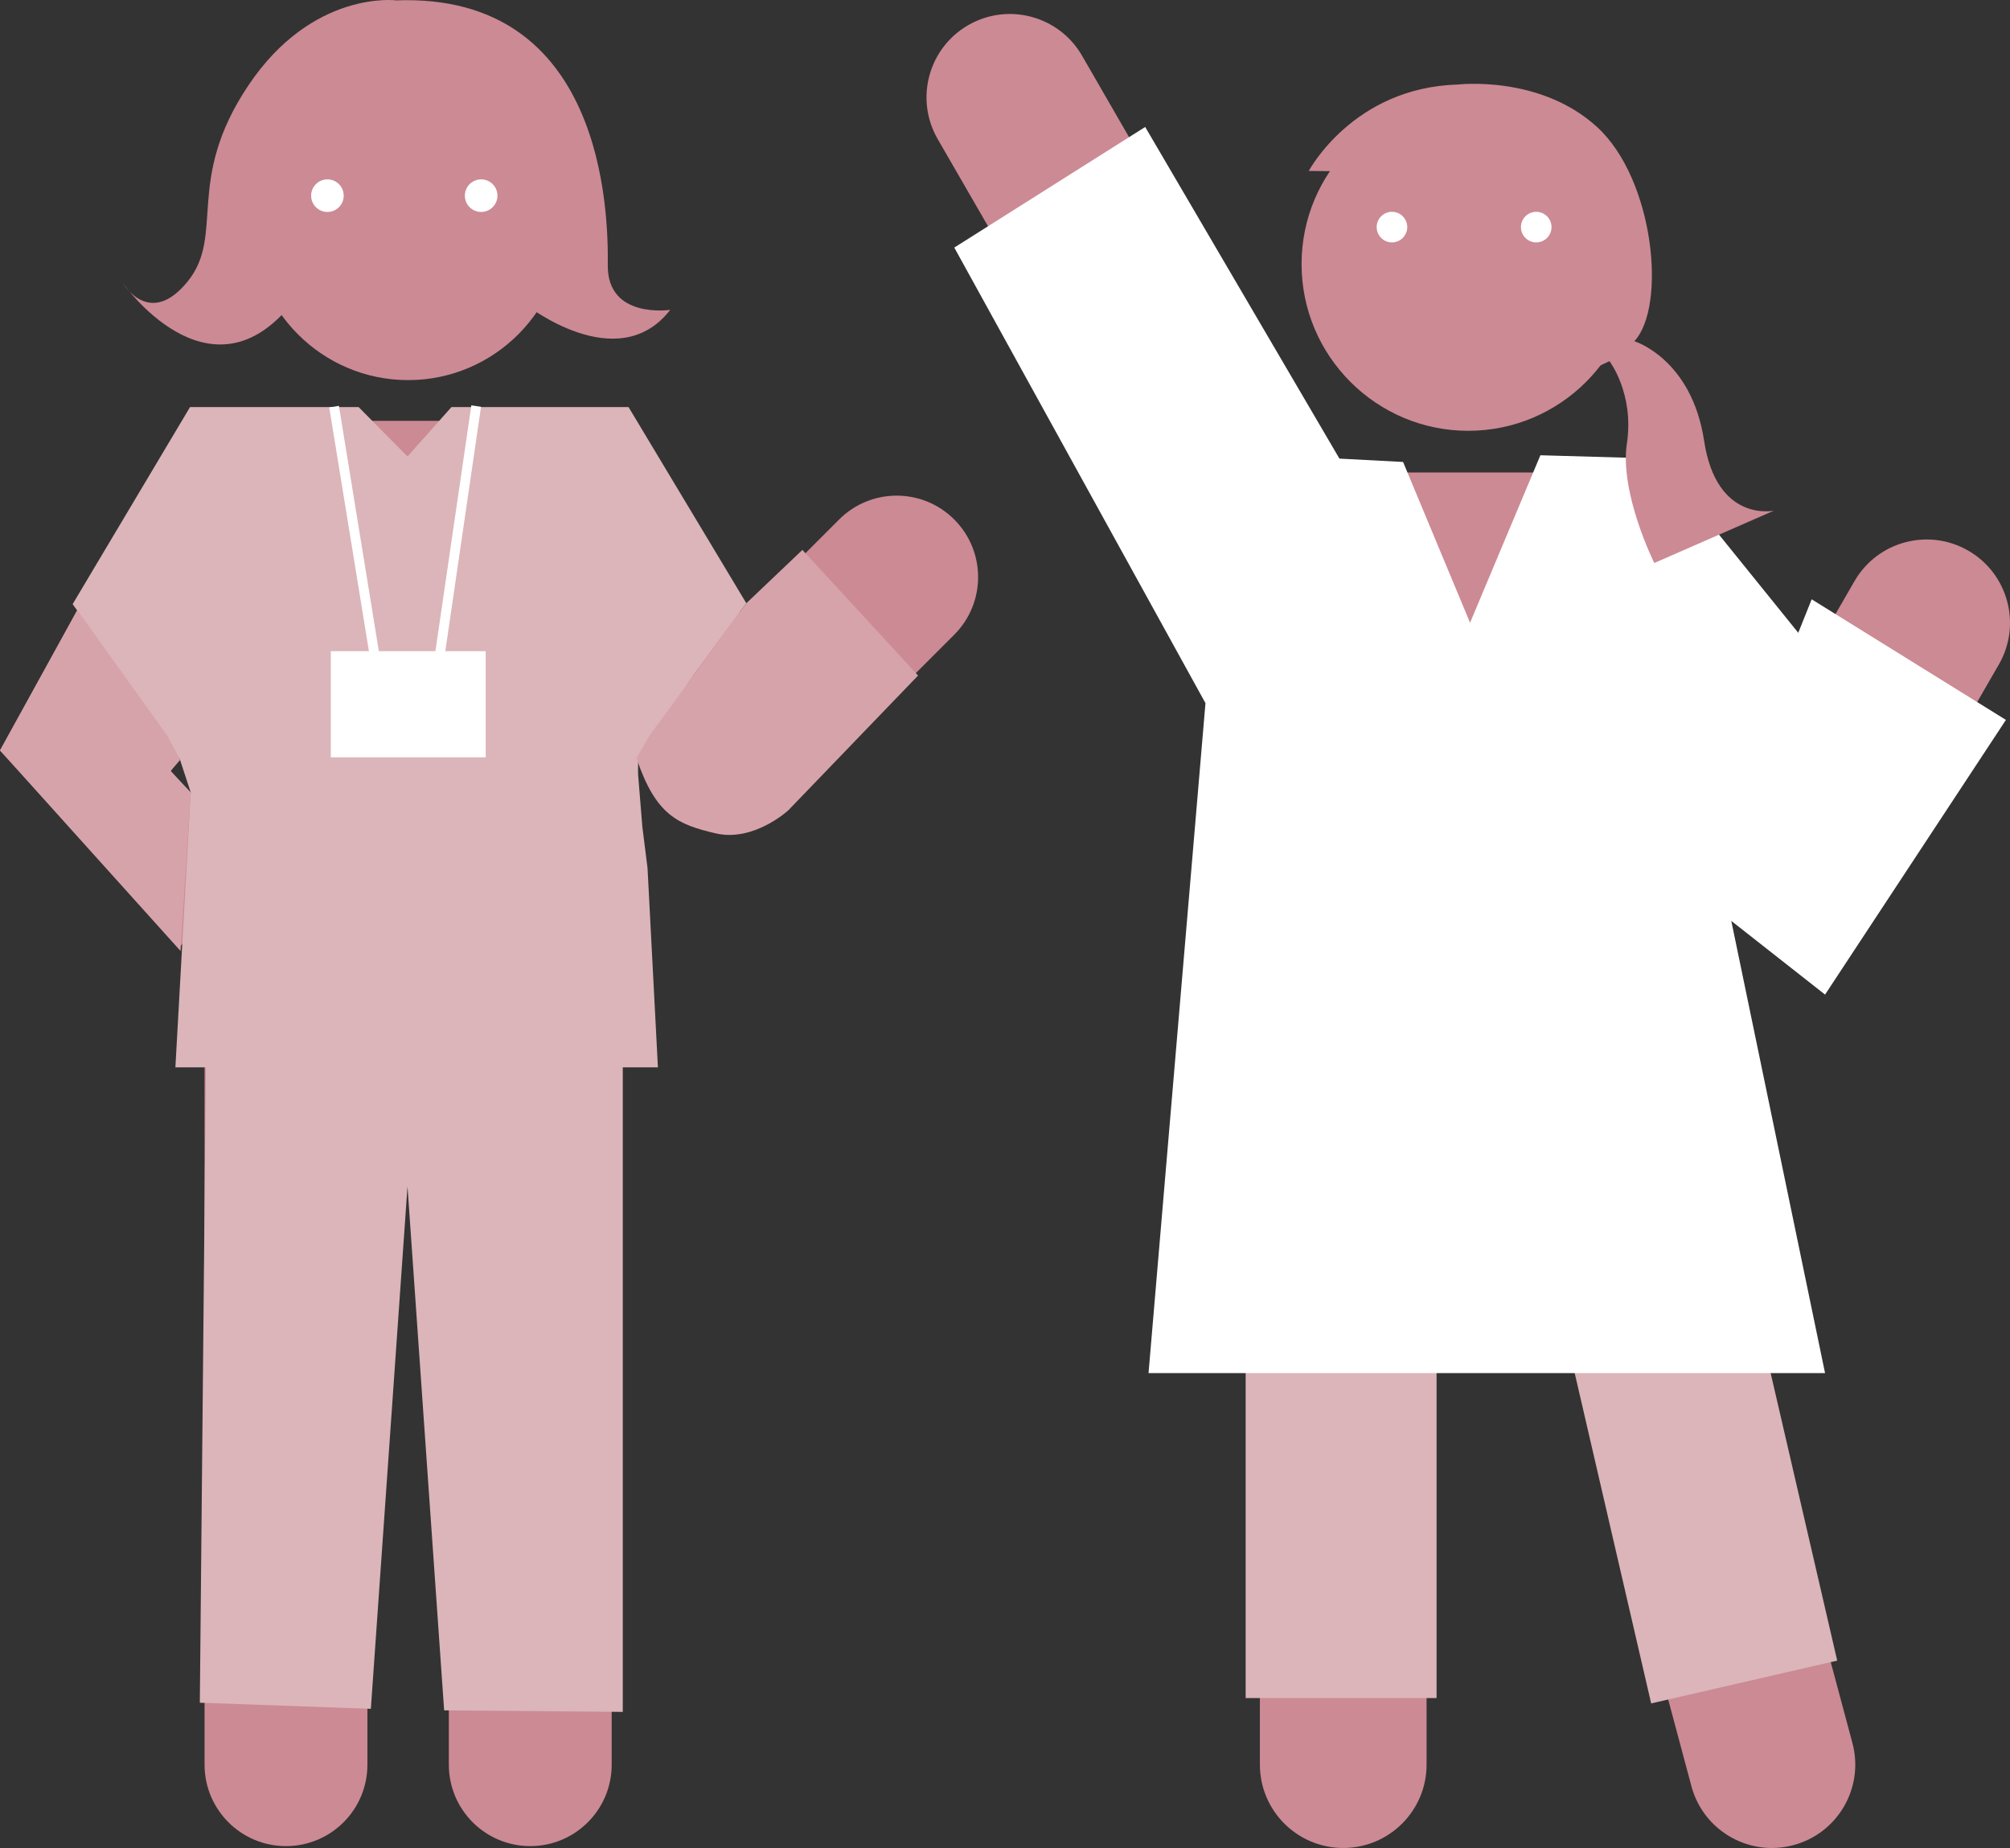<?xml version="1.0" encoding="UTF-8"?>
<svg xmlns="http://www.w3.org/2000/svg" version="1.1" viewBox="0 0 210.566 193.551">
  <rect x="0" y="0" width="210.566" height="193.551" fill="#333333" stroke="none"/>
  <defs>
    <style>
      .cls-1, .cls-2 {
        fill: #cc8a94;
      }

      .cls-3 {
        fill: #d7a3ab;
      }

      .cls-2 {
        fill-rule: evenodd;
      }

      .cls-4 {
        fill: #fff;
      }

      .cls-5 {
        fill: none;
        stroke: #fff;
        stroke-miterlimit: 10;
        stroke-width: 1.026px;
      }

      .cls-6 {
        fill: #dbb5b9;
      }
    </style>
  </defs>
  <!-- Generator: Adobe Illustrator 28.6.0, SVG Export Plug-In . SVG Version: 1.2.0 Build 709)  -->
  <g>
    <g id="_レイヤー_1" data-name="レイヤー_1">
      <g>
        <g>
          <g>
            <circle class="cls-4" cx="34.419" cy="21.373" r="1.707"/>
            <circle class="cls-4" cx="50.524" cy="21.373" r="1.707"/>
          </g>
          <path class="cls-1" d="M41.498.037s-8.748-1.114-15.47,8.895c-6.722,10.009-2.401,15.674-6.381,20.563-3.979,4.89-6.726.212-6.726.212,0,0,8.792,12.503,17.325,2.479l24.765-.337s9.68,7.728,15.203.603c0,0-6.607.995-6.542-4.674.066-5.669-.444-28.546-22.174-27.74Z"/>
          <g>
            <g>
              <path class="cls-1" d="M42.755,39.811c8.998,0,16.318-7.32,16.318-16.318s-7.32-16.318-16.318-16.318-16.318,7.32-16.318,16.318,7.32,16.318,16.318,16.318Z"/>
              <path class="cls-1" d="M17.877,80.75l3.553-5.706v109.781c0,4.711,3.819,8.53,8.53,8.53s8.53-3.819,8.53-8.53v-63.977h8.53v63.977c0,4.711,3.819,8.53,8.53,8.53s8.53-3.819,8.53-8.53v-109.781l4.441,7.691c1.326,2.297,3.644,3.846,6.274,4.192,2.628.344,5.27-.55,7.145-2.425l18.028-18.028c3.331-3.331,3.331-8.732,0-12.063-3.331-3.332-8.732-3.332-12.063,0l-10.167,10.167-4.446-7.7c-.001-.002-.003-.004-.004-.006l-4.925-8.53c-1.524-2.639-4.34-4.265-7.387-4.265H24.534c-3.047,0-5.863,1.626-7.387,4.265l-4.925,8.53c-.001.002-.003.004-.004.006l-4.446,7.7-7.772,14.019,18.953,20.461,6.461-9.477-7.538-8.831Z"/>
            </g>
            <polygon class="cls-6" points="18.374 111.791 68.923 111.791 67.835 90.918 67.294 86.61 66.843 81.078 66.843 79.159 72.762 70.521 78.186 63.182 65.844 42.633 47.295 42.633 42.689 47.806 37.566 42.633 19.909 42.633 7.609 63.274 17.457 77.016 18.864 79.595 19.977 82.984 19.977 82.984 18.374 111.791"/>
          </g>
          <path class="cls-3" d="M66.678,79.404l1.399-2.406,10.109-13.816,5.873-5.586,12.117,13.158-13.604,14.124s-3.623,3.333-7.593,2.406-6.279-1.887-8.302-7.88Z"/>
          <polygon class="cls-6" points="21.573 111.151 20.934 178.336 38.85 178.976 42.689 124.268 46.528 179.136 65.243 179.296 65.243 110.991 21.573 111.151"/>
          <g>
            <line class="cls-5" x1="34.998" y1="42.589" x2="39.237" y2="68.624"/>
            <line class="cls-5" x1="49.885" y1="42.529" x2="46.065" y2="68.659"/>
            <rect class="cls-4" x="34.655" y="68.201" width="16.227" height="11.117"/>
          </g>
          <g>
            <circle class="cls-4" cx="34.3" cy="20.493" r="1.707"/>
            <circle class="cls-4" cx="50.405" cy="20.493" r="1.707"/>
          </g>
        </g>
        <g>
          <g>
            <g>
              <g>
                <path class="cls-1" d="M153.813,45.121c9.628,0,17.462-7.833,17.462-17.462s-7.833-17.462-17.462-17.462-17.462,7.833-17.462,17.462,7.833,17.462,17.462,17.462Z"/>
                <path class="cls-1" d="M206.199,57.675c-4.175-2.411-9.515-.981-11.927,3.196l-6.029,10.443-4.708-8.154c-3.361-8.214-11.434-13.674-20.353-13.674h-24.625L113.354,5.832c-2.411-4.176-7.75-5.607-11.927-3.196-4.176,2.411-5.607,7.751-3.196,11.927l27.724,48.021c.004.006.007.012.011.018l6.02,10.425v111.791c0,4.822,3.909,8.731,8.731,8.731s8.731-3.909,8.731-8.731v-61.117h10.763l16.981,63.377c1.045,3.901,4.573,6.473,8.428,6.473.748,0,1.509-.097,2.265-.3,4.658-1.248,7.423-6.035,6.174-10.693l-18.418-68.738v-29.41l5.041,8.732c1.56,2.701,4.442,4.366,7.562,4.366s6.002-1.664,7.562-4.366l13.59-23.54c2.411-4.176.98-9.516-3.196-11.926Z"/>
              </g>
              <rect class="cls-6" x="130.494" y="143.465" width="19.999" height="34.384"/>
              <polygon class="cls-6" points="192.465 173.927 172.975 178.409 164.567 142.093 184.057 137.611 192.465 173.927"/>
              <polygon class="cls-4" points="119.969 13.299 140.318 48.033 146.985 48.384 154.002 65.225 161.37 47.682 173.649 48.033 188.385 66.278 189.789 62.769 210.138 75.4 191.192 104.17 181.368 96.451 191.192 143.816 120.32 143.816 126.284 73.646 99.97 25.93 119.969 13.299"/>
            </g>
            <g>
              <circle class="cls-4" cx="145.821" cy="23.786" r="1.602"/>
              <circle class="cls-4" cx="160.934" cy="23.786" r="1.602"/>
            </g>
          </g>
          <path class="cls-2" d="M164.691,23.473c2.324,8.552-.522,16.442-.522,16.442l4.437-2.088s2.61,3.393,1.827,8.612c-.783,5.22,2.871,12.527,2.871,12.527l12.527-5.481s-6.003,1.305-7.308-7.308c-1.305-8.612-7.308-10.439-7.308-10.439,3.393-3.654,2.088-16.964-3.915-22.444-6.003-5.481-14.615-4.437-14.615-4.437-10.946.321-15.579,9.048-15.579,9.048l11.626.113,13.545.113s1.779,3.007,2.413,5.341Z"/>
        </g>
        <polygon class="cls-3" points="18.864 79.595 17.877 80.75 19.977 82.984 18.91 99.599 0 78.597 8.088 63.897 17.457 77.016 18.864 79.595"/>
      </g>
    </g>
  </g>
</svg>